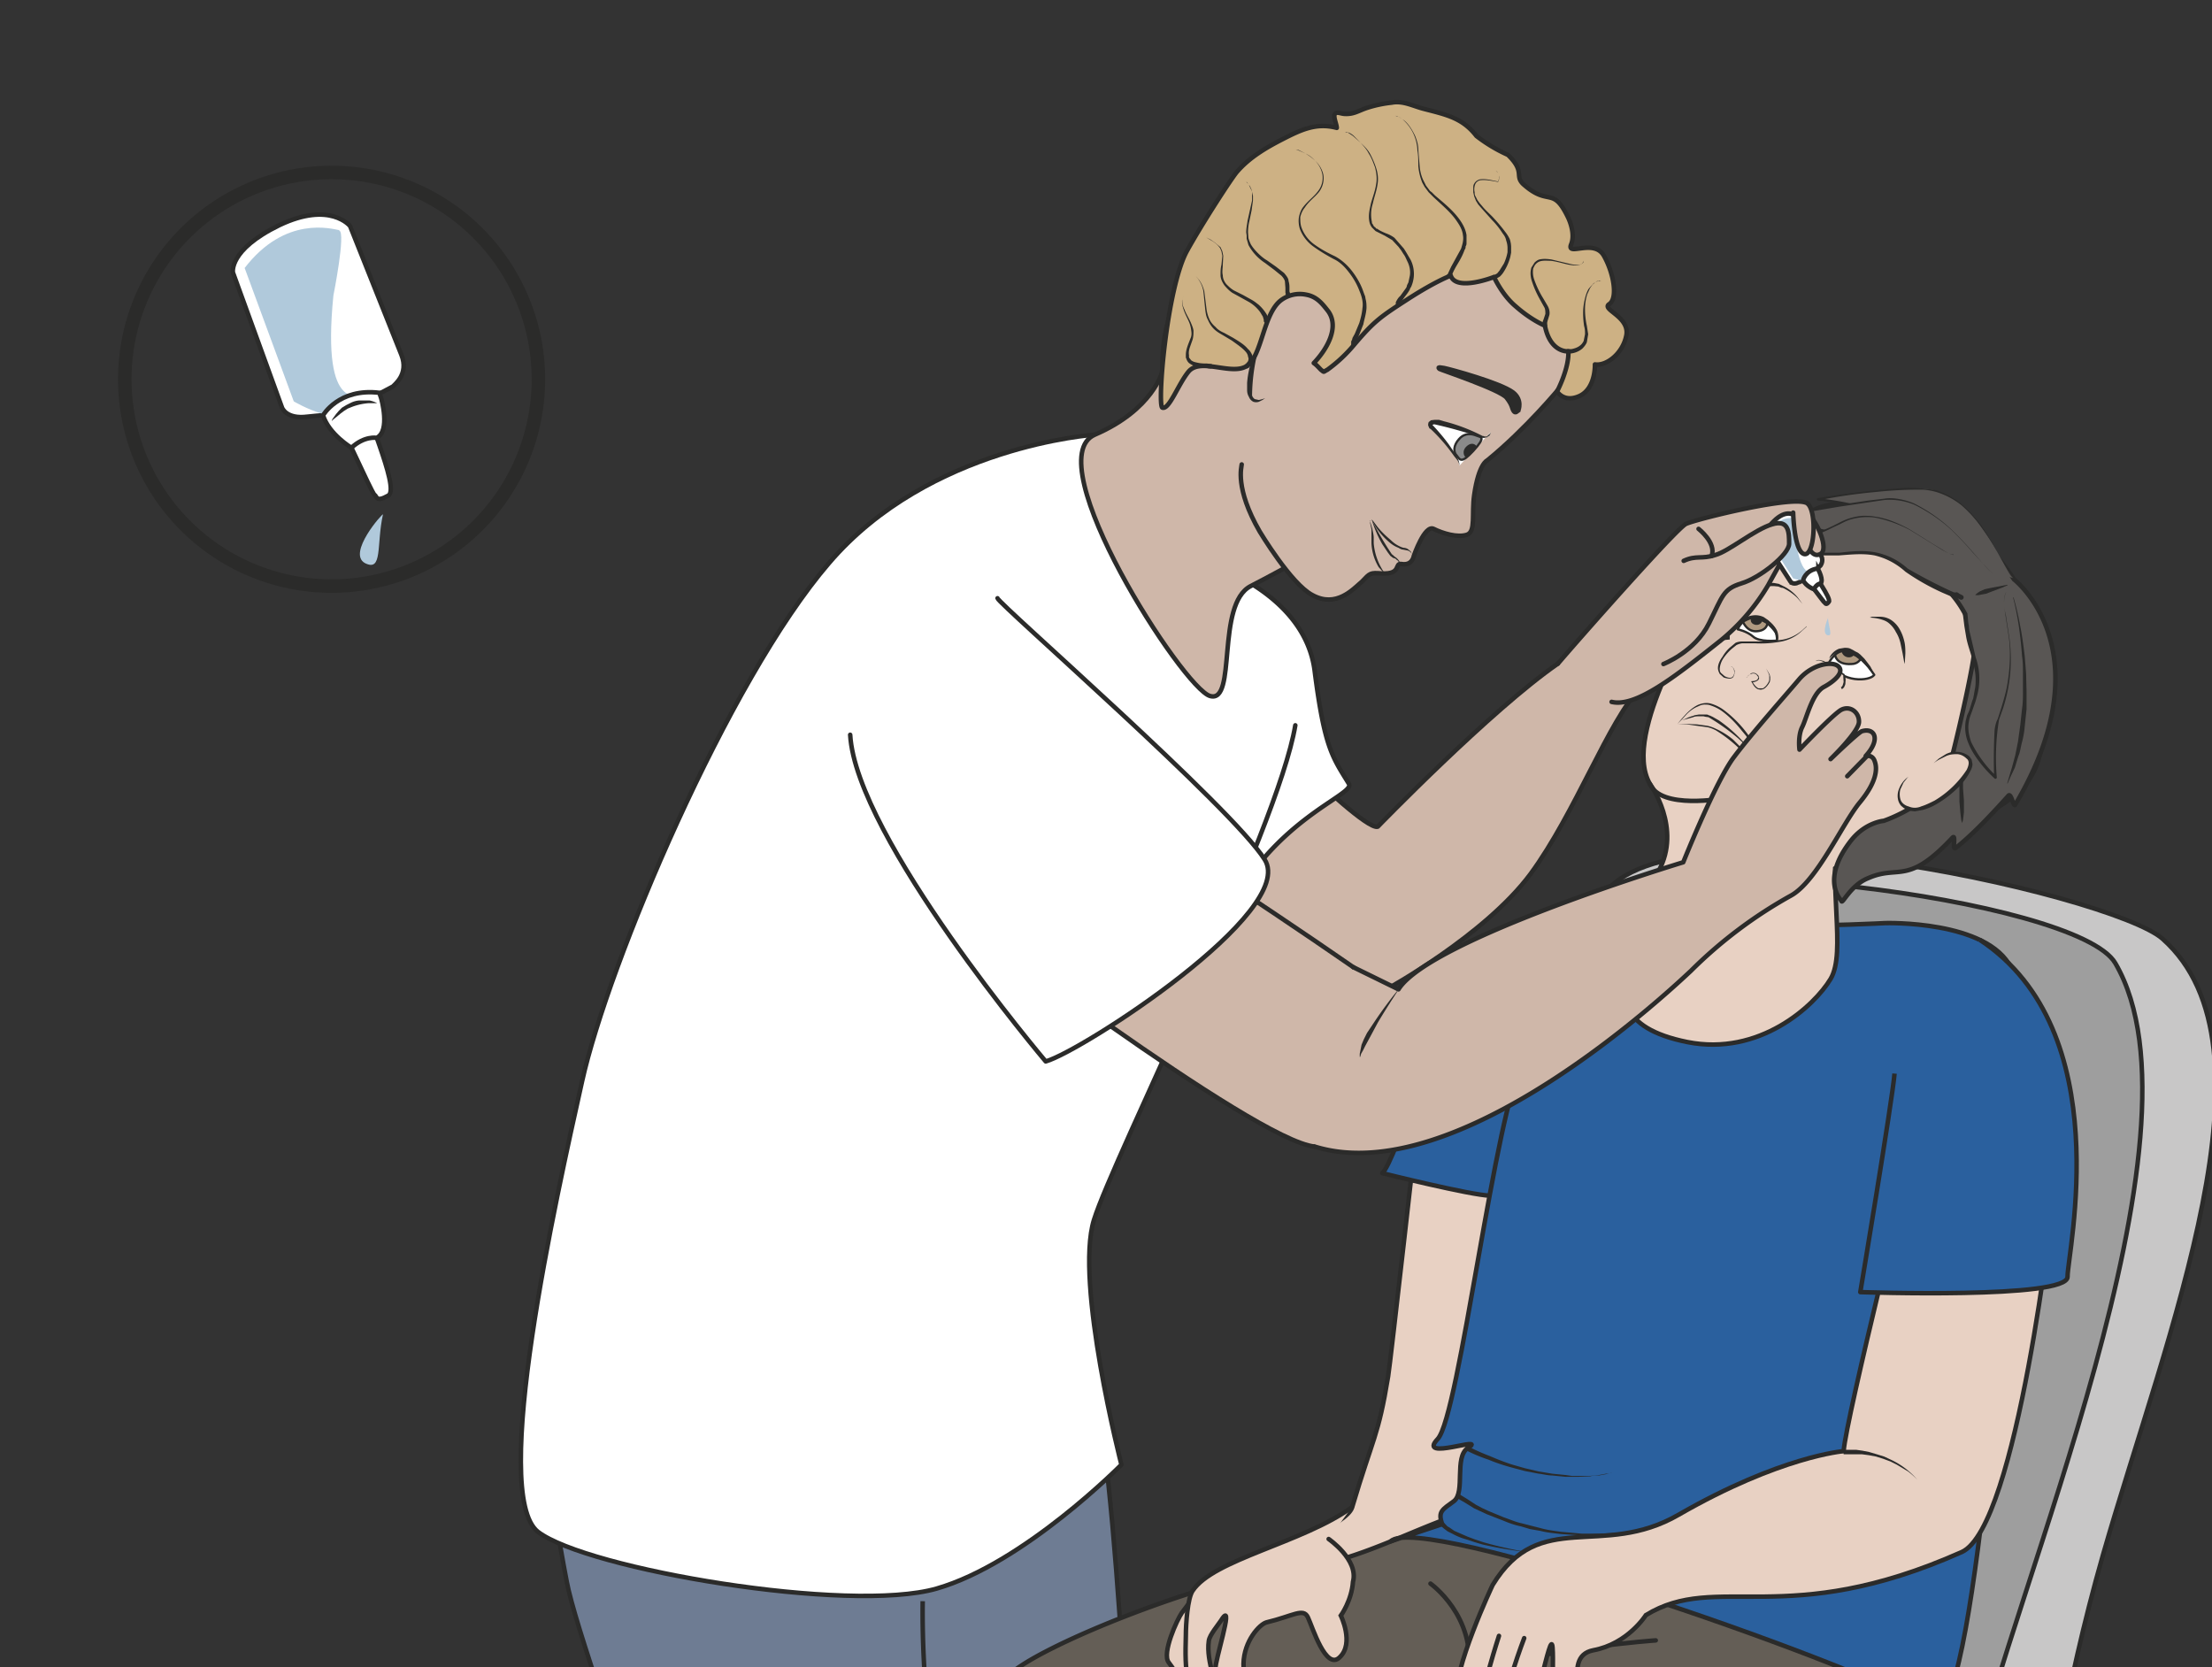<svg xmlns="http://www.w3.org/2000/svg" viewBox="0 0 613.7 462.6"><rect x="0" y="0" width="613.7" height="462.6" fill="#333333" stroke="none"/><defs><clipPath id="a"><path d="M0 370h491V0H0v370z"/></clipPath><clipPath id="b"><path d="M0 370h491V0H0v370z"/></clipPath><clipPath id="c"><path d="M0 370h491V0H0v370z"/></clipPath><clipPath id="d"><path d="M0 370h491V0H0v370z"/></clipPath><clipPath id="e"><path d="M0 370h491V0H0v370z"/></clipPath></defs><g clip-path="url(#a)" transform="matrix(1.25 0 0 -1.25 0 462.6)"><path stroke-linejoin="round" d="M345.8 222.8c-14.9-10.3-40-36.2-40-36.2-2.1-.7-13.9 10.6-13.9 10.6-11-9.9-22-36.2-22-36.2s27.6-17.3 38-10.4c0 0 21.7 11.9 31.8 25.5 10 13.6 17.4 34.2 24.4 41.3" stroke="#2b2b2a" stroke-linecap="round" stroke-miterlimit="10" fill="#cfb7a9"/><path d="M119.5 61s2.6-23 6.3-42c3.6-19 43-120.8 44.6-141.4 1.6-20.6 8.4-65 8.4-65s61.2-5.3 73.8 5.3c12.7 10.5 2.8 118.6.2 133.9C250.2-33 248.2 56 239.8 74c-8.5 18-120.3-13-120.3-13" fill="#6e7c93"/><path stroke-linejoin="round" d="M119.5 61s2.6-23 6.3-42c3.6-19 43-120.8 44.6-141.4 1.6-20.6 8.4-65 8.4-65s61.2-5.3 73.8 5.3c12.7 10.5 2.8 118.6.2 133.9C250.2-33 248.2 56 239.8 74c-8.5 18-120.3-13-120.3-13z" stroke="#2b2b2a" stroke-miterlimit="10" fill="none"/><path stroke-linejoin="round" d="M268.7 244.8s21-6.5 23.1-23.7c2.2-17.2 4-19.1 7.6-25 1.5-2.5-17.6-8-27.6-30.2-4.5-10-9.6-27.1-9.6-27.1s2.2 10.7 0 21a709.5 709.5 0 00-4.6 50.6" stroke="#2b2b2a" stroke-linecap="round" stroke-miterlimit="10" fill="#fff"/><path stroke-linejoin="round" d="M243 273.6s-36.7-2.4-59-28.5c-22.4-26-49-88.8-54.8-115-5.8-26-20.5-91.6-9.8-100 10.8-8.3 69-18.2 88.5-12.6 19.4 5.6 41 27.5 41 27.5s-10.4 40.4-6.1 54.3 40.8 86.4 44.7 109.8" stroke="#2b2b2a" stroke-linecap="round" stroke-miterlimit="10" fill="#fff"/><path d="M258 287.7s-2-8.5-15-14.1c-13-5.7 19.7-56.5 25.6-58 6-1.7 1.2 20.4 9 24.4 7.6 3.9 17.6 9.6 17.6 9.6s-9 67.4-23.8 63c-14.7-4.4-13.4-24.9-13.4-24.9" fill="#cfb7a9"/><path stroke-linejoin="round" d="M258 287.7s-2-8.5-15-14.1c-13-5.7 19.7-56.5 25.6-58 6-1.7 1.2 20.4 9 24.4 7.6 3.9 17.6 9.6 17.6 9.6s-9 67.4-23.8 63c-14.7-4.4-13.4-24.9-13.4-24.9z" stroke="#2b2b2a" stroke-linecap="round" stroke-miterlimit="10" fill="none"/><path stroke-linejoin="round" d="M275.6 267c0-.5-1.6-5.2 4-14.9 0 0 7-11.7 11.7-14.1 5.3-2.9 9 1.3 11 3 1.8 1.9 1.8 2 4.4 1.8 4.5-.2 2.7 2.4 4.4 2.1 2.4-.4 2.7 1.8 2.7 1.8s2.4 7 4.4 6c2-1 5.3-2 7.4-1.3 2 .7 1 4.6 1.6 8.8 1 7 2.9 7.7 2.9 7.7 8.6 7 16 16 16 16s21.5 16.3-17.5 40.6c-23 14.4-46.6-3.7-55-15-5.1-7-5.7-15.2-9.4-21" stroke="#2b2b2a" stroke-linecap="round" stroke-miterlimit="10" fill="#cfb7a9"/><path d="M322 308.9s-3.1-1.1-9.2-5c-6.5-4.2-7.7-5-12.3-10.4a32 32 0 00-5.9-5.5c-1-.5-.6-.6-1.4 0-.5.5-1 1.1-1.6 1.5 2.8 2.9 5.8 7.9 3.2 11.5-1.4 1.8-2.6 3.3-5 3.7a7 7 0 01-5.4-1.2c-4-2.9-4.3-12.4-7.6-14.6-3.3-2.3-10.3 1.9-13-1.3-2.3-2.8-4.3-8.5-5.8-8-1.2.3.9 26.3 5.4 34.7 3.3 6 10.1 16.5 11.2 17.7 2.8 3.2 6.4 5.3 10.1 7.2 4.1 2.1 7.5 3.7 12 2.5 0 .7-.7 2.2-.5 2.9.3.9 1.4.2 2.3.2 2-.1 3 .7 4.8 1.3 1.8.6 3.7 1 5.6 1.2 2.5.5 4.8-.8 7.2-1.4 5-1.3 8.5-2 11.6-6a34 34 0 017-4.2c3.9-3.8 1.4-4.6 3.4-6.5 5.7-5.1 6.5-.3 9.9-7.3 0 0 1.8-3.5.7-6.1-1-2.7 5.1 1.4 7.3-2.5s3.1-9.4 1.2-10.7c-1.9-1.2 4.4-2.7 3.8-6.8-.7-4.1-4.4-7-7-6.6 0 0 .2-5.3-3.4-7-3.5-1.6-5 1-5 1s2.7 5.1 2.5 8.9c0 0-4-.4-5.2 5.7 0 0-3 1.2-6.5 4.3-3 2.5-4.8 6.5-4.8 6.5s-8.4-3.3-9.6.3" fill="#cdb184"/><path stroke-linejoin="round" d="M322 308.9s-3.1-1.1-9.2-5c-6.5-4.2-7.7-5-12.3-10.4a32 32 0 00-5.9-5.5c-1-.5-.6-.6-1.4 0-.5.5-1 1.1-1.6 1.5 2.8 2.9 5.8 7.9 3.2 11.5-1.4 1.8-2.6 3.3-5 3.7a7 7 0 01-5.4-1.2c-4-2.9-4.3-12.4-7.6-14.6-3.3-2.3-10.3 1.9-13-1.3-2.3-2.8-4.3-8.5-5.8-8-1.2.3.9 26.3 5.4 34.7 3.3 6 10.1 16.5 11.2 17.7 2.8 3.2 6.4 5.3 10.1 7.2 4.1 2.1 7.5 3.7 12 2.5 0 .7-.7 2.2-.5 2.9.3.9 1.4.2 2.3.2 2-.1 3 .7 4.8 1.3 1.8.6 3.7 1 5.6 1.2 2.5.5 4.8-.8 7.2-1.4 5-1.3 8.5-2 11.6-6a34 34 0 017-4.2c3.9-3.8 1.4-4.6 3.4-6.5 5.7-5.1 6.5-.3 9.9-7.3 0 0 1.8-3.5.7-6.1-1-2.7 5.1 1.4 7.3-2.5s3.1-9.4 1.2-10.7c-1.9-1.2 4.4-2.7 3.8-6.8-.7-4.1-4.4-7-7-6.6 0 0 .2-5.3-3.4-7-3.5-1.6-5 1-5 1s2.7 5.1 2.5 8.9c0 0-4-.4-5.2 5.7 0 0-3 1.2-6.5 4.3-3 2.5-4.8 6.5-4.8 6.5s-8.4-3.3-9.6.3z" stroke="#2b2b2a" stroke-linecap="round" stroke-miterlimit="10" fill="none"/><path d="M348 292.6h.8c.5.1 1.3.3 1.9.8.3.2.6.6.8 1l.3 1.5c0 .6 0 1.1-.2 1.8a18.3 18.3 0 00-.2 3.7 14.4 14.4 0 00.7 3.5c.2.5.4 1 .7 1.3l.9 1 .8.5h.4a23.2 23.2 0 00.5.1h-.3-.2l-.4-.2c-.2 0-.5-.2-.8-.5-.3-.2-.5-.6-.8-1l-.6-1.3a10.8 10.8 0 01-.5-3.4 16.8 16.8 0 01.4-3.6l.3-1.9-.3-1.8c-.2-.5-.6-1-1-1.4a4.8 4.8 0 00-2.9-1.1h-.2c-.3 0-.5.2-.6.5s.2.5.5.5zM342.4 297.8V298.7l.2.5.4 1.2c0 .4 0 1-.2 1.4l-1 1.8a22 22 0 00-1.9 4.4c-.2.8-.3 1.7 0 2.7l.7 1.1c.3.3.7.6 1.1.7 1 .2 1.8.1 2.6 0l4.2-1a7 7 0 011.7-.2c.5 0 1 .2 1.1.5l.2.4V312.2l-.1-.4c-.2-.3-.7-.5-1.2-.6a7 7 0 00-1.8.1c-1.2.2-2.6.7-4.2.9-.8 0-1.6.1-2.3-.1-.4-.1-.7-.3-1-.6-.3-.3-.4-.6-.6-1a5 5 0 01.2-2.4 21.2 21.2 0 012-4.2l1-1.7c.4-.7.5-1.4.4-2l-.4-1.3-.1-.4v-.2-.3a.5.5 0 00-1-.2M299.9 293.6v.7l.2.4.1.4.5.9 1 2.4c.3 1 .6 2.1.7 3.3.2 1.2-.1 2.5-.7 3.9-.5 1.3-1.2 2.6-2.2 3.9-.9 1.2-2 2.4-3.5 3.1-1.5.8-3 1.7-4.4 2.7a8.5 8.5 0 00-3.1 4 6 6 0 00-.2 2.6c.2.9.5 1.7 1 2.3 1 1.3 2.3 2.2 3.2 3.4a4.8 4.8 0 011 3.8 6 6 0 01-1.6 3c-.7.7-1.5 1.2-2.1 1.6l-1.6.7-.6.2.6-.1 1.6-.8c.6-.3 1.4-.8 2.1-1.6a6 6 0 001.8-3 5 5 0 00-1-4c-1-1.2-2.2-2-3.1-3.4-.5-.6-.8-1.3-1-2.1 0-.8 0-1.6.3-2.4a8 8 0 013-3.8c1.4-1 2.9-1.8 4.4-2.5 1.5-.8 2.8-2 3.8-3.3 1-1.3 1.8-2.7 2.3-4l.4-1.1.2-.5.1-.6c.2-.7.2-1.4.2-2-.1-1.4-.5-2.5-.7-3.6l-1-2.5-.5-1-.1-.3v-.2l-.1-.4v-.1a.5.5 0 10-1 0M309.8 302.5v.5c.2.4.5 1 1 1.4l1.3 1.8.1.2.1.4.3.6.3 1.4c.2 1 0 2.2-.5 3.2-.3.6-.5 1.2-.9 1.7l-.5.8-.6.8-1.4 1.5-1.7 1-2 1-.4.4-.2.2-.2.2a3 3 0 00-.5 1c-.4 1.6 0 3 .3 4.4.4 1.4.9 2.7 1.1 4 .3 1.4.1 2.7-.2 3.9-.4 1.1-.8 2.2-1.4 3.1-.5 1-1.2 1.7-1.8 2.4l-1.7 1.5-1.2.8h-.5s.2.2.5 0c.3 0 .8-.3 1.3-.7l1.6-1.6c.6-.6 1.4-1.3 2-2.3.5-.9 1-2 1.4-3.2.4-1.2.6-2.5.3-4-.2-1.3-.7-2.6-1-4a8 8 0 01-.2-4.1c0-.2 0-.3.2-.5l.2-.4.2-.2.2-.1c0-.2.2-.3.4-.3.5-.4 1.2-.7 1.9-1a7 7 0 001.9-1l1.4-1.6.7-.8.5-.8 1-1.7c.6-1.2.8-2.5.7-3.7a7.3 7.3 0 00-.6-2.3l-.2-.3-.1-.3c-.5-.9-1-1.4-1.4-2l-.7-1v-.5a.5.5 0 10-1 .2M321.3 309.2a6545 6545 0 00.8 1.7 2502.7 2502.7 0 002.2 4c.3 1 .6 1.9.4 3-.1 1-.6 2-1.3 3-1.3 2-3.4 3.7-5.3 5.5l-.7.7-.3.3-.3.4-.6.8-.5.9c-.5 1.2-.8 2.5-.9 3.7 0 1.2 0 2.4-.2 3.5a9.6 9.6 0 01-3.3 6.9 4.7 4.7 0 01-1.6.8l.4-.2c.3 0 .7-.2 1.2-.6 1-.6 2-2 2.8-3.7.4-1 .7-2 .7-3.1l.3-3.6c.1-1.2.4-2.4 1-3.5l.4-.8.6-.8.3-.4.4-.3.7-.7c2-1.7 4-3.3 5.5-5.4.7-1 1.3-2.1 1.5-3.4v-.8-.9c0-.3 0-.5-.2-.8 0-.2 0-.5-.2-.7-.7-2-1.7-3.3-2.2-4.3a8.3 8.3 0 01-.7-1.6.5.5 0 10-1 .4M331.6 309l.7.4.5.6 1 1.6a10.7 10.7 0 01.8 2.5v1a5 5 0 01-.3 1.6c-.1.6-.4 1.1-.8 1.6a17.1 17.1 0 01-2.3 2.9l-2.5 2.8-.6.7-.5.8-.4 1-.2.9v1c0 .3 0 .6.2.9.3.6 1 1 1.6 1 1.3.1 2.5-.3 3.7-.5l.2.6v1l-.2.3a2 2 0 01-.5.5l.5-.5.2-.3v-.3a2 2 0 00-.2-1.4c-1.2.2-2.5.5-3.7.4-.6 0-1.2-.4-1.4-1a3 3 0 01-.1-1.7c0-.3 0-.6.2-.9l.4-.8.5-.7.6-.7c.8-1 1.8-1.8 2.6-2.7a37.3 37.3 0 002.5-3 8 8 0 001-1.6 6 6 0 00.3-2v-1l-.2-1a11.6 11.6 0 00-1.6-3.5 5 5 0 00-.7-.8l-1-.6a.5.5 0 00-.3 1M285.4 304.8l-.1.3v1.1l-.1 1.3c0 .4-.4 1-.8 1.4l-1.6 1.3-2 1.5a11 11 0 00-3.7 4l-.2.7-.2.7v.7l-.1.7c0 .9.2 1.8.3 2.6a3562.3 3562.3 0 011 4.5v1.9l-.3.7-.3.6c-.1.4-.4.6-.5.7l-.2.3.2-.2.6-.8.3-.6.2-.7.2-.9v-1l-.3-2.2-.5-2.4c-.2-.8-.3-1.7-.3-2.5l.1-1.3.2-.6.3-.7c.4-.7 1-1.4 1.6-2 .6-.6 1.3-1.2 2-1.6l2-1.4 1.8-1.4c.5-.6 1-1.2 1-1.8.2-.6.2-1.2.2-1.5v-.5-.3l.1-.3a.5.5 0 10-1-.3M280.5 298.9v.2l-.2.7-.6 1a8.3 8.3 0 01-2.4 2.2l-1.8 1-2 1.1c-.6.4-1.2 1-1.7 1.6-.5.7-.9 1.5-.9 2.3 0 .8 0 1.5.2 2.3l.2 2-.2 1-.3.7c-.7 1-1.6 1.5-2.1 1.8l-1 .6 1-.5 1-.7 1.2-1 .4-.9.2-1-.1-2c0-.8-.2-1.5 0-2.3 0-.7.3-1.4.8-2 .5-.5 1-1 1.7-1.4l2-1 1.8-1a7.6 7.6 0 001.2-.8l.4-.3a9.2 9.2 0 001.9-2.3 3.7 3.7 0 00.3-1.2.5.5 0 10-1-.2M276.4 289.2l.2.2.4.5c.1.3.2.6 0 1 0 .3-.2.8-.6 1.2-.7.8-1.9 1.6-3 2.4l-2 1.2c-.7.4-1.4.8-2 1.4-.6.6-1 1.3-1.3 2-.4.7-.5 1.5-.6 2.3l-.4 4a6.6 6.6 0 01-1.7 3.4l.2-.2.5-.6c.4-.5.9-1.4 1.2-2.6l.5-4a8 8 0 01.6-2.1c.3-.7.8-1.3 1.4-1.8.5-.6 1.2-1 1.9-1.3l2-1.1c1.3-.8 2.5-1.5 3.3-2.5.5-.4.8-1 1-1.5.1-.6 0-1.1-.1-1.5l-.5-.8-.2-.3a.5.5 0 10-.8.7M268.6 288.3h-.2l-.6.1c-.5.1-1.3.1-2.3.4-.5 0-1 .3-1.6.7a2.2 2.2 0 00-.6 1l-.1.2v.6c0 1.3.6 2.5 1 3.6.3.6.3 1.2.2 1.8a7 7 0 01-.4 1.7c-.4 1-1 2-1.3 3-.3.8-.4 1.7-.3 2.2a3.1 3.1 0 00.3.8l-.1-.2a3 3 0 01-.2-.6c0-.5 0-1.3.5-2.2.3-.9.9-1.8 1.4-2.9.2-.5.5-1.1.6-1.8 0-.6 0-1.3-.2-2l-.6-1.7c-.2-.6-.3-1.2-.2-1.7v-.4-.1l.1-.2.4-.5c.4-.3.8-.4 1.3-.5.8-.2 1.6-.2 2.2-.2l.7-.1h.2a.5.5 0 00-.2-1z" fill="#2b2b2a"/><path d="M280.8 281.7l-.6-.4-.8-.4a2 2 0 00-1.2 0 2 2 0 00-1 1.1c-.3.5-.4 1-.4 1.5v1.6a20.6 20.6 0 001.9 7.2l.8 1.8.4.6-.2-.7a42.3 42.3 0 01-1.8-11.7c.1-.3.3-.6.6-.8l.9-.2.8.2.6.2" fill="#2b2b2a"/><path d="M337 279s1 2.3-1.2 4c-2.8 2.1-13.8 5.1-15.3 5.4-1.6.3-1.2 0-1-.2 0-.1 13.5-4.6 14.9-6.4 1.4-1.8 1.1-2.3 1.6-3 .4-.5.7 0 1 .2" fill-rule="evenodd" fill="#2b2b2a"/><path d="M337 279s1 2.3-1.2 4c-2.8 2.1-13.8 5.1-15.3 5.4-1.6.3-1.2 0-1-.2 0-.1 13.5-4.6 14.9-6.4 1.4-1.8 1.1-2.3 1.6-3 .4-.5.7 0 1 .2z" stroke="#2b2b2a" stroke-miterlimit="10" fill="none"/><path d="M330.9 274.2s-.5-1.8-2.2-1c-1.8.8-9.8 3.7-10.8 3.2-1-.6 0-1.2 0-1.2s6.1-6.4 6-8.5" fill="#fff"/><path d="M330.9 274.2a2 2 0 00-.4-.9c-.2 0-.3-.2-.5-.3h-.2l-.3-.1h-.5l-.5.2-1 .3a98 98 0 01-9.1 2.5h-.2l-.2-.1v-.2h.1c1.3-1.4 2.4-2.7 3.5-4.2l1.5-2.2.6-1.2.2-.7v-.6l-.1.6-.3.6-.8 1a38.7 38.7 0 01-5.2 6c-.2 0-.3.2-.4.5-.2.3-.1.7 0 1l.5.4.8.1h1l1-.3a39.7 39.7 0 008.3-3.1l.4-.2h.2l.2-.1h.5l.3.3c.3.2.5.4.6.7M313.4 246.6v.5c-.2.3-.5.7-1 .8l-1 .2c-.3 0-.7.2-1 .4-.8.3-1.4.7-2 1.2a15.7 15.7 0 00-4 5.1l.4-.4.9-1.2c.7-.9 1.8-2 3-3 .6-.6 1.2-1 1.8-1.3a5 5 0 011-.4c.3 0 .7-.1 1-.3l.6-.5.3-.6v-.5M304 254.6l.1-.2.1-.4.4-1.3c.1-.6.3-1.3.3-2v-1.2a13.5 13.5 0 012.2-6.3l.4-.3-.5.2-1 1.1a11.3 11.3 0 00-1.6 5.3v3.1l-.3 1.4v.6" fill="#2b2b2a"/><path d="M310.7 245l-.3.4c0 .2-.2.3-.4.4-.1.2-.3.3-.6.4-.2 0-.5.3-.8.5l-.6.8-1.2 1.8a25.4 25.4 0 00-2.2 5l-.1.5s.2-.7.8-1.7a68.5 68.5 0 013.6-6l.7-.6c.5-.3.8-.7 1-1v-.5" fill="#2b2b2a"/><path d="M323.9 272.7c-1.4-1.5-1.3-3-.6-3.7.8-1 1-1.9 3.7 1 3 3.3 1.6 3 .7 3.4-1 .4-2.5.7-3.8-.7" fill-rule="evenodd" fill="#8a8a8a"/><path d="M323.9 272.7c-1.4-1.5-1.3-3-.6-3.7.8-1 1-1.9 3.7 1 3 3.3 1.6 3 .7 3.4-1 .4-2.5.7-3.8-.7z" stroke="#2b2b2a" stroke-miterlimit="10" stroke-width=".5" fill="none"/><path d="M327.7 271.1s-.8 1.1-2.1 0c-1.4-1.2-.5-2.7 0-2.6 0 0 2.3 2.5 2.1 2.7" fill-rule="evenodd" fill="#2b2b2a"/><path stroke-linejoin="round" d="M204.8 14.7s-.5-20.2 3.2-38.1a1730 1730 0 0019.4-127" stroke="#2b2b2a" stroke-miterlimit="10" fill="none"/><path stroke-linejoin="round" d="M307 150.8s-46.7 32.8-56.2 36c-9.5 3-39.4-18.8-39.4-18.8s67-51.1 80.4-52.4" stroke="#2b2b2a" stroke-linecap="round" stroke-miterlimit="10" fill="#cfb7a9"/><path stroke-linejoin="round" d="M221.4 237.3c.3-1.3 52.1-46.5 59.3-58 7.3-11.5-40.5-42.5-48.6-44.8 0 0-42.1 49.7-43.4 72.5" stroke="#2b2b2a" stroke-linecap="round" stroke-miterlimit="10" fill="#fff"/><path stroke-linejoin="round" d="M119.5 285.9a45.9 45.9 0 10-91.8 0 45.9 45.9 0 0091.8 0z" stroke="#2b2b2a" stroke-linecap="round" stroke-miterlimit="10" stroke-width="3" fill="none"/></g><g clip-path="url(#b)" transform="matrix(1.25 0 0 -1.25 0 462.6)"><path d="M352.2-5.3L295-15.6l-25.6-13.7c-5.4-15.7 9.4-50.3 98.4-50.4 101.6-.1 86.8 47.7 86.8 47.7s3.2 25.7 12.2 57.1C481 74.4 507 137.7 480 161.7c-11 9.9-115.8 33.8-125.6 7-11.4-31-2.2-174-2.2-174" fill="#c8c7c7"/><path d="M352.2-5.3L295-15.6l-25.6-13.7c-5.4-15.7 9.4-50.3 98.4-50.4 101.6-.1 86.8 47.7 86.8 47.7s3.2 25.7 12.2 57.1C481 74.4 507 137.7 480 161.7c-11 9.9-115.8 33.8-125.6 7-11.4-31-2.2-174-2.2-174z" stroke="#2b2b2a" stroke-miterlimit="10" fill="none"/><path d="M354.4 168.8c8.7 13.9 106.7 2 115.1-12.5 22.2-38-23.8-141.5-31.4-178.9 0 0 7.8-15.5-2.6-23.6C426.7-53 409-59.4 373-61c-33.5-1.5-117.8 16-101.6 34.9C287.8-7.3 335-.1 335-.1s5.7 146.9 19.5 168.9" fill="#9e9e9e"/><path d="M354.4 168.8c8.7 13.9 106.7 2 115.1-12.5 22.2-38-23.8-141.5-31.4-178.9 0 0 7.8-15.5-2.6-23.6C426.7-53 409-59.4 373-61c-33.5-1.5-117.8 16-101.6 34.9C287.8-7.3 335-.1 335-.1s5.7 146.9 19.5 168.9z" stroke="#2b2b2a" stroke-miterlimit="10" fill="none"/></g><g clip-path="url(#c)" transform="matrix(1.25 0 0 -1.25 0 462.6)"><path d="M315 124.4s-6.5-57.7-6.9-59.8c-2.2-13.4-3.3-13.3-8-29.1-1.3-4-16.7-8.9-14.8-11.7 1.3-2 19.5-2.2 21.7-3.4 5.8-3.1 13.4-3.5 17.8.1 8.5 7 23.5 104.6 23.5 104.6l-33.3-.7z" fill="#e8d1c3"/><path stroke-linejoin="round" d="M315 124.4s-6.5-57.7-6.9-59.8c-2.2-13.4-3.3-13.3-8-29.1-1.3-4-16.7-8.9-14.8-11.7 1.3-2 19.5-2.2 21.7-3.4 5.8-3.1 13.4-3.5 17.8.1 8.5 7 23.5 104.6 23.5 104.6l-33.3-.7z" stroke="#2b2b2a" stroke-miterlimit="10" fill="none"/><path d="M306.8 109.7s19.6-4.9 24-5c4.6-.1 34 64 34 64s-33.6-6.5-39.4-15c-5.8-8.5-15.6-41.4-18.6-44" fill="#2a609e"/><path stroke-linejoin="round" d="M306.8 109.7s19.6-4.9 24-5c4.6-.1 34 64 34 64s-33.6-6.5-39.4-15c-5.8-8.5-15.6-41.4-18.6-44z" stroke="#2b2b2a" stroke-miterlimit="10" fill="none"/><path d="M317.6-30.4s-3.3-13.5-.3-29.2c3.9-20.2 9.5-78.3 5.8-94-3.8-15.7-4.1-45.9-4.1-45.9s-11-2.7-14.1-3.1c-11-1.4-30.3 4.2-30.3 4.2s.4 5 1 7.6c.5 2.5 1.3 28.6.8 48a764 764 0 01-13.6 84.5c1-8.5.9-13.5.7-29.3-.2-15.8-18-66.2-22.2-78.9-4.2-12.7 3.6-21.4-2.8-26.6-6.4-5.3-35.9-7.3-39.3-3.4-3.5 3.9 4 31.4 5.6 44.2 1.5 13.8 9.3 129 17.1 147l1.4 3c6.2 7 47.2 23 65.4 24.5C307 23.8 328.8 41 338.5 34c9.6-6.9 42.2-18 42.2-18 9-1.9 36 3 36 3S431 .3 428.2-16.6c-2.9-17-62.5-28-74-31.7-21.8-7-37.5-7-37.5-7" stroke="#2b2b2a" stroke-miterlimit="10" fill="#645e56"/><path d="M326-1.3C343 4.3 367.5 6 367.5 6M317.5 18.6s10.2-7.2 8.4-20" stroke="#2b2b2a" stroke-linecap="round" stroke-miterlimit="10" fill="none"/><path stroke-linejoin="round" d="M356.1 172.7s16.1-.5 14.8-3.3c-3.2-7 47.5-4.2 47.5-4.2s22.8.7 28-10c2.6-5.2.5-53.1 0-55.3-1.2-5.6-8-114.3-17.3-109.2C408.5 2.3 315 34.4 308.7 28l11.4 3.8c-1 2.8 0 3.2 2.6 5.1 2.6 2 0 9.8 3.1 11.8 4.6 3-11.5-3.1-6.7 2s12.9 74 19 83.7" stroke="#2b2b2a" stroke-miterlimit="10" fill="#2a609e"/><path d="M326 49s1.8-1 4.7-2.1c1.4-.6 3.1-1.3 5-1.9l2.8-.8 3-.7 3-.5 3-.3 1.4-.2h3.9l2.1.2 1.6.3 1.4.2s-.5 0-1.4-.3l-1.6-.3c-.6 0-1.3 0-2-.2l-2.6-.1h-2.8l-3 .3c-1 0-2 .3-3 .4l-3.1.6-3 .8c-1.8.5-3.6 1.1-5 1.7-3 1-4.8 2-4.8 2l.5 1zM323.9 38.5l.4-.3 1.3-.8 2-1.3 1.3-.7 1.5-.7 3.4-1.4c1.2-.4 2.5-1 3.9-1.3a924.5 924.5 0 014.3-1.1c1.4-.4 3-.6 4.5-.8l4.5-.4h4.4l4.2.2h1l.9.2 1.8.3 3 .5 2.4.6 2 .5-2-.6-2.3-.6-3.1-.6-1.8-.3-1-.1-.9-.1-4.1-.4H351l-4.6.3c-1.5.2-3 .3-4.5.7l-2.3.4-2 .6c-1.5.3-2.8.8-4 1.3L330 34l-1.5.7-1.3.6-2.1 1.3-1.4.8-.4.3.6.8zM339 25.6s-5 .5-10 1.7l-1.7.5-1.8.6c-1.1.3-2.1.7-3 1.2l-1.2.6-.8.6-.7.6.7.7.6-.6c.1-.2.4-.3.7-.5l1-.7 3-1.3 1.6-.6 1.8-.6c4.8-1.4 9.7-2.2 9.7-2.2" fill="#2b2b2a"/><path d="M424.9 116S409.7 55.2 409.2 48c0 0-14-1.1-36.6-14.1-17.1-9.9-30.8 1.6-41.3-15.6 0 0-9-19-8.1-25.8.5-3.8 4-2.8 5.7-1l.4-3.2s2.5-2.3 4.8 2c0 0-1-6 3.5-4.4 3 1.1 6.6 23.6 7 18.5.4-5.6-1.2-16.4 4-15.5 5.2.9-2.6 13.4 5 14.9 7.7 1.4 11.7 7.8 11.7 7.8 15.8 9.7 31-3.4 70.1 14 12.4 5.5 20.3 78 20.3 78" stroke="#2b2b2a" stroke-miterlimit="10" fill="#e8d1c3"/><path stroke-linejoin="round" d="M332.7 7s-4.1-12.6-3.8-15.7M338.3 6.5S333.5-6 334-9.8" stroke="#2b2b2a" stroke-linecap="round" stroke-miterlimit="10" fill="none"/><path d="M425.6 41.6s-.8.9-2.1 1.9L421 45l-1.4.7-1.6.6-1.6.5-1.6.3-1.5.2h-4.1v1h2.8l1.4-.2 1.5-.3 1.7-.5 1.6-.5 1.5-.7a17.4 17.4 0 005.9-4.5" fill="#2b2b2a"/><path d="M266.3 17.4l-4-5.3c-1-1.4-4.5-9-2.9-11s4-6.9 6.6-6.5c2.5.4 3.4 5.1 1.7 7.2-1.8 2.1-3.5 5.7-1.4 8.5 2.2 2.8 2 8.2 0 7.1" fill="#e8d1c3"/><path d="M266.3 17.4l-4-5.3c-1-1.4-4.5-9-2.9-11s4-6.9 6.6-6.5c2.5.4 3.4 5.1 1.7 7.2-1.8 2.1-3.5 5.7-1.4 8.5 2.2 2.8 2 8.2 0 7.1z" stroke="#2b2b2a" stroke-linecap="round" stroke-miterlimit="10" fill="none"/><path d="M294.9 28.5s6.7-4.6 5.4-9.5c-.3-4.2-2.7-7.5-2.7-7.5s3-6.1-.2-9.2c-3.1-3.2-6.1 6.7-7.1 8.8-1 2.2-3.3.3-9.2-1.1-1.5-.4-5-4.1-5.1-9.2 0-2.5.6-9.8-1-10.2-2.9-.8-4.5 1.4-5.2 9.2-.2 1.5 4 14.4 1.6 11.2-1-1.6-2.9-3.7-3.1-5.1-.7-4.8 2.4-10.4.9-11.1-6.3-2.8-6.2 5-6 12.2 0 2.7.4 8.4 1.5 10 4.6 7 24.3 10.6 35.3 18.5" stroke="#2b2b2a" stroke-linecap="round" stroke-miterlimit="10" fill="#e8d1c3"/><path stroke-linejoin="round" d="M439.4 161.5c30.9-20.3 19.4-69.8 19.5-74.8.1-5-46-3.4-46-3.4s7.1 42.5 7.6 48.5" stroke="#2b2b2a" stroke-miterlimit="10" fill="#2a609e"/><path stroke-linejoin="round" d="M373.4 185.3s.9 2.4 2.9-5.6c1.7-6.6-1.8-10-1.8-10s-30.9-24.7 0-30.9c16-3.2 28.2 8 31.8 14 3.6 6-.8 21.2 2 34 3 12.7 3.8 29 3.8 29" stroke="#2b2b2a" stroke-linecap="round" stroke-miterlimit="10" fill="#e8d1c3"/></g><g clip-path="url(#d)" transform="matrix(1.25 0 0 -1.25 0 462.6)"><path d="M414.4 181.3c2.8 1 31.2 4.7 37.3 18.1 6 13.5-3 48-22.6 52-19.6 4.2-25.4-1.3-25.4-1.3s-14-5.5-18-14c-2.4-5.2-2.3-7.5-2.3-7.5s-10.5-.8-14-9c-3.5-8.1-6.5-17.8-3.2-23.5 0 0 7.2-9.8 1.9-19.4-2.4-4.2-6.4-11.4-7.4-15.7-1-4.2 1.9 3 17.9 3.2" stroke="#2b2b2a" stroke-miterlimit="10" fill="#e8d1c3"/><path stroke-linejoin="round" d="M384.9 234c2 7 17 22.1 31.8 13.9 8-4.5 16.7-4.7 21.7-19.3.6-2-3.1-18.5-5.4-27.5-2.2-9-14.9-13.2-14.9-13.2s-4-.3-7.2-4.3c-7-8.9-2.2-13.4-2.2-13.4.1-1.2 1.9 3.4 6 5 6.9 3 8.6-1.8 18.7 9 .8.7-.2-3 .7-2.3 4.2 3.3 9 8.6 11.7 11.6.6.6 1.1-2.7 1.5-2 20.2 34.2-.3 50-.3 50a45 45 0 01-14.8 14.3c-1.7.9-11.5 3-12.3 3.4-.7.4-.3-4-.3-4-1.5 0-6.4 3.6-8 3.4-.8-.1 1 .3-4.3-.4-3.1-.4-5.2-.8-11-6.1 0 0-13-14.8-11.8-19" stroke="#2b2b2a" stroke-miterlimit="10" fill="#595654"/><path d="M446.9 237.5s.8-2.5 1.5-6.4c.4-2 .7-4.2 1-6.7l.3-3.8.1-4v-3.9l-.4-3.8c-.1-1.2-.3-2.4-.6-3.5s-.4-2.2-.8-3.1l-.8-2.6-.9-1.9-.7-1.6h-.1l.5 1.7.6 2 .7 2.6.6 3 .5 3.6.4 3.7c.2 1.3.2 2.6.2 3.9v3.9c0 1.3 0 2.6-.2 3.8a93 93 0 01-.7 6.6c-.6 4-1.3 6.5-1.3 6.5zM435.7 202.7v-2.4V195.1l.2-2.7V191v-1.2l-.2-1.7-.2-.7-.2.7-.2 1.7-.2 2.4v2.8c0 1 0 2 .2 2.8l.2 2.4.3 2.4z" fill="#2b2b2a"/><path d="M445.6 240.2s-6-1.5-7.2-2.2" fill="#595654"/><path d="M445.6 240.2l-1.1-.5-2.4-.9-1.3-.5-1.1-.2c-.7-.2-1.2-.1-1.2-.1h-.1s.3.4 1 .8l1.1.5 1.4.3 3.7.7v-.1z" fill="#2b2b2a"/><path d="M445.3 238.7c-2.3-4.2 4.5-11.5-2-28.9-.9-2.4-.4-12.3-.4-12.3s-8.5 7.4-5.9 13.8c4.4 10.5 0 12-.8 22.3" fill="#595654"/><path d="M445.3 238.7c-.4-.8-.5-1.7-.5-2.5 0-.9.2-1.8.4-2.6l.8-5.2a35.3 35.3 0 00-1.4-15.5l-.9-2.5a52 52 0 01-.5-12.9.3.3 0 00-.5-.2 26.7 26.7 0 00-3.3 3.6c-1 1.3-1.9 2.7-2.5 4.2a9 9 0 00-.6 5l.3 1.2.5 1.1.7 2.3c.2.3.2.7.3 1.1l.2 1.2c.2.8.2 1.6.2 2.3 0 1.6-.4 3.1-.8 4.7-.4 1.5-1 3-1.3 4.7l-.4 2.4-.3 2.4a.5.5 0 001 .2c.1-.9.1-1.7.3-2.5 0-.8.2-1.5.4-2.3l1.1-4.7a14.3 14.3 0 00.3-8.6l-.3-1.1-.8-2.3c-.3-.8-.6-1.5-.7-2.3-.3-1.5 0-3 .5-4.5a26.3 26.3 0 015.6-7.6l-.5-.3a127 127 0 00.1 10.5c.1.8.3 1.8.7 2.5l.8 2.5c.5 1.7 1 3.3 1.3 5 .6 3.5.8 7 .4 10.4l-.8 5.2c-.1.8-.3 1.7-.3 2.6 0 .8 0 1.7.5 2.5" fill="#2b2b2a"/><path d="M446.8 241.8c-2.8 2.8-8 19-19.6 19.8-8.5.5-23.8-2.3-23.8-2.3s11.7-1 16.5-4.6c4.8-3.6 11.3-1.2 13.2-9.6" fill="#595654"/><path d="M446.8 241.8c-.7.8-1.3 1.8-1.8 2.7l-1.6 2.9c-1.1 2-2.3 3.8-3.6 5.6a27.2 27.2 0 01-4.4 4.9 16.8 16.8 0 01-5.7 3c-1.1.3-2.2.5-3.3.5a87.3 87.3 0 01-9.9-.5c-4.4-.4-8.7-1-13-1.9l-.1.5a65.6 65.6 0 0012.8-2.6 20 20 0 003.9-2 10 10 0 011.8-1 17 17 0 012-.7c1.4-.4 2.8-.7 4.2-1.3a8 8 0 003.7-2.6 11 11 0 001.8-4.1.5.5 0 10-1-.3 10 10 0 01-1.6 3.8c-.8 1.1-1.9 2-3.2 2.5l-4 1.3c-.8.2-1.5.4-2.2.8l-1.9 1c-1.1 1-2.4 1.5-3.7 2-1.4.5-2.8 1-4.2 1.3a65 65 0 01-8.4 1.4.3.3 0 000 .5 177 177 0 0019.7 2.3 40.6 40.6 0 006.6-.5 17 17 0 005.8-3.2c1.7-1.5 3.2-3.2 4.5-5 1.2-1.8 2.4-3.7 3.4-5.7l1.6-2.9c.6-1 1-2 1.8-2.7" fill="#2b2b2a"/><path d="M442.6 242.5c-3.4 2.3-13.2 18.3-24.8 16.7-8.4-1-23.2-3.7-23.2-3.7s1.3.3 6.8-2.2 19-2.1 22.9-10c0 0 9-5.2 11-5.8" fill="#595654"/><path d="M442.6 242.5c-.9.7-1.7 1.6-2.4 2.4l-2.3 2.5a76 76 0 01-4.7 5 35 35 0 01-8.4 5.7 14.4 14.4 0 01-6.6 1l-3.4-.5-6.7-1-13.5-2.3c-.1 0-.3 0-.3.2 0 .1 0 .3.2.3l1.2-.1 1-.3a25 25 0 003.9-1.4l1.9-.8a33 33 0 013.9-1l4-.8a39 39 0 008-2.4c1.3-.6 2.5-1.3 3.6-2.2a10.6 10.6 0 002.7-3.3l-.2.2a291 291 0 0111-5.7.5.5 0 10-.4-1l-1.5.7a46.1 46.1 0 00-4.1 2.1 292.4 292.4 0 00-5.6 3.3 9.2 9.2 0 01-2.4 3c-1 1-2.2 1.6-3.4 2.2a38.3 38.3 0 01-7.8 2.4l-4 .8a34 34 0 00-4 1.1l-2 .8a32 32 0 01-5.7 1.9v.5L408 258l6.8 1 3.4.4c1.1.2 2.3.1 3.4-.1s2.2-.5 3.3-1a35.3 35.3 0 008.4-5.9 77 77 0 004.7-5l2.2-2.5c.8-.8 1.5-1.7 2.4-2.4" fill="#2b2b2a"/><path d="M433.6 247c-4 .8-15.2 12.5-25.3 7-7.3-4.1-16-5-16-5s6-1.6 12.2-2c6-.3 12 2.5 18.6-3.5 0 0 9.2-5.6 11.2-5.5" fill="#595654"/><path d="M433.6 247c-1 .1-1.7.6-2.5 1l-2.4 1.5-4.7 2.9a28.5 28.5 0 01-7.8 2.8 13.2 13.2 0 01-5.4-.4c-1-.3-1.7-.7-2.5-1.1l-1.3-.6-1.2-.6a44.7 44.7 0 00-13.4-3.8v.5a78 78 0 017.8-1.4l2-.3 2-.1h4c2.6.3 5.3.6 8 .1a15 15 0 007.2-3.6 115 115 0 019.6-5l.7-.3h.6a.5.5 0 100-1h-.9l-.8.3-1.4.6a51 51 0 00-8.3 4.7c-2 1.8-4.3 3-6.8 3.6-2.6.5-5.3.2-8 0h-4l-2 .2-2 .2-7.8 1.5a.3.3 0 000 .5 48.4 48.4 0 0113.3 3.6l1.3.6 1.2.6a13.2 13.2 0 005.3 1.6c1 0 2 0 2.8-.2 1-.1 1.9-.4 2.7-.6 1.8-.6 3.5-1.4 5.1-2.3l4.8-3 2.3-1.4c.8-.5 1.6-1 2.5-1.2" fill="#2b2b2a"/><path stroke-linejoin="round" d="M382.6 192.9s-14-2.6-16.4 3.2" stroke="#2b2b2a" stroke-linecap="round" stroke-miterlimit="10" fill="none"/><path d="M429.1 200.6s4.2 4.2 7.6 1.5c3.5-2.8-7.8-12.6-12.5-11.6s-2.4 6-.6 7.2" fill="#e8d1c3"/><path d="M429.1 200.6l.3.3.9.8 1.6 1c.6.3 1.4.6 2.4.5 1 0 1.9-.3 2.8-1l.5-.7.2-1c0-.5-.2-1.1-.5-1.6-.5-1-1.2-2-2-2.9a23.4 23.4 0 00-5.5-4.4c-1-.6-2-1-3.1-1.3l-1.7-.3-.9.1-.7.3c-.3 0-.5.2-.8.3l-.6.5a3 3 0 00-.7 1.3 4 4 0 00.2 2.5 6 6 0 001.7 2.4l.4.3-.3-.3-.8-1-.7-1.5c-.2-.7-.2-1.5 0-2.2.2-.8 1-1.4 1.8-1.6.5-.2.9-.3 1.4-.3.4 0 1 .1 1.4.3 1 .3 2 .8 3 1.3a22.1 22.1 0 017.1 6.8c.5 1 .7 2 0 2.5-.6.6-1.4 1-2.2 1-.9 0-1.6-.1-2.3-.4l-1.6-.8c-.9-.5-1.3-.9-1.3-.9" fill="#2b2b2a"/><path d="M390.4 232.8c-3.6.7-4.7-2.4-4.7-2.4s2-.4 3.4-1.6c1.4-1.3 5.3-.9 5.3-.9s.4 4-4 5" fill="#fff"/><path stroke-linejoin="round" d="M390.4 232.8c-3.6.7-4.7-2.4-4.7-2.4s2-.4 3.4-1.6c1.4-1.3 5.3-.9 5.3-.9s.4 4-4 5z" stroke="#2b2b2a" stroke-miterlimit="10" stroke-width=".5" fill="none"/><path d="M386.9 232s.9-2.3 3.2-2c2.3.2 2.2 2 2.2 2s-2.4 1.3-3.7.9a8.5 8.5 0 01-1.7-.8" fill="#af9a81"/><path d="M386.9 232s.9-2.3 3.2-2c2.3.2 2.2 2 2.2 2s-2.4 1.3-3.7.9a8.5 8.5 0 01-1.7-.8z" stroke="#2b2b2a" stroke-miterlimit="10" stroke-width=".5" fill="none"/><path d="M388.6 232.8s-.3-1.1 1-1.4c1.3-.2 1.6 1 1.6 1s-.3.5-2.6.4" fill="#2b2b2a"/><path d="M385.7 231.4s.4.7 1.4 1.4c.5.3 1.1.6 2 .7.7.1 1.6 0 2.4-.4l1-.7.8-.8c.5-.5 1-1.1 1.2-1.7.2-.6.2-1.1.2-1.5l-.2-.5v.5l-.6 1.2a8 8 0 01-1.2 1.4l-.8.7-.9.5c-.6.3-1.3.5-1.9.5-.6 0-1.3-.2-1.8-.4-1-.4-1.6-.9-1.6-.9" fill="#2b2b2a"/><path d="M401 231s-2.2-2.5-5.5-3c-5.6-1-8.8.2-10.6-1.1-1.8-1.4-5-5.5-2.3-7 2.8-1.4 2.8 1.9 1.6 2.3" fill="#e8d1c3"/><path d="M401 231l-1-.9a9.2 9.2 0 00-5.2-2.5 23.3 23.3 0 00-5.3-.3h-2.8a4 4 0 01-1.3-.4l-1-.8c-.7-.6-1.3-1.3-1.8-2a5 5 0 01-.9-2.4c0-.3 0-.7.3-1l.8-.7c.6-.3 1.2-.5 1.7-.2.4.4.5 1 .4 1.3 0 .4-.2.7-.4.9l-.3.2s.2 0 .3-.2c.2-.1.4-.4.5-.8 0-.4 0-1-.4-1.5-.5-.4-1.3-.2-2 0l-.9.8c-.2.4-.4.8-.4 1.3 0 .8.4 1.7 1 2.5.4.7 1 1.5 1.7 2.1l1.2 1c.4.2 1 .3 1.4.3h3a40.3 40.3 0 015.2.3 9 9 0 015.2 2.2l1 .9M387.6 219.7l1 .9a1.2 1.2 0 001.4-.2l.3-.3.1-.3c.1-.2 0-.5-.2-.7a3 3 0 00-1.3-.5v.2c.4-.6.8-1.2 1.4-1.5h.9c.2 0 .3.2.5.3l.3.3.3.4.3.5.1.4v1l-.2.5-.5 1 .6-1 .2-.4.1-.5v-.6l-.1-.5-.3-.5-.3-.4-.4-.4a2 2 0 00-.5-.3l-.5-.1-.6.1c-.7.3-1.1 1-1.4 1.6a.1.1 0 000 .2c.5 0 1 .1 1.3.4l.2.5-.2.2-.2.3c-.3.3-.8.4-1.2.2-.4-.1-.8-.4-1-.8M372.3 209.4h2.2l2.2-.1 2.2-.3a8 8 0 002-.7 17 17 0 003.8-2.4l3.1-3.1-.4-.1.5 1.4.3.7v.4l.1.3-.7 1.2-1 1.2c-1.2 1.5-2.6 3-4.2 4.2a9 9 0 01-2.7 1.4c-.4.2-1 .2-1.4.2-.5 0-1-.2-1.4-.4-1-.4-1.8-1-2.5-1.7l-1-1.1-.6-.6-.5-.5.5.6.5.6 1 1.1c.7.7 1.5 1.4 2.5 1.9.9.4 2 .6 3 .3s2-.8 2.8-1.4a25.5 25.5 0 005.4-5.5c.3-.5.6-.8.8-1.4v-.5l-.2-.4-.2-.7-.5-1.5c-.1-.1-.2-.2-.4-.1a29.6 29.6 0 01-6.7 5.6c-.6.3-1.3.6-2 .7l-2.2.3-2.1.3-2.2.1" fill="#2b2b2a"/><path d="M373.3 210.2l.7.3c.4.2 1 .5 1.8.7.4.2.8.2 1.3.3h1.4c.3 0 .6 0 .8-.2.3 0 .5-.2.8-.3l1.4-.8a31.3 31.3 0 005.8-5.2c.3-.4.3-.7.3-.7l-.4.6-1.4 1.3a45.7 45.7 0 01-6.6 4.7l-.7.1-.4.1h-1c-.4 0-.9 0-1.3-.2l-1.8-.5-.7-.2" fill="#2b2b2a"/><path d="M406 223.1s1.4 2.8 4 2.6c2.6-.2 6-5.4 6-5.4-.9-1.4-7.3-2-10 2.8" fill="#fff"/><path stroke-linejoin="round" d="M406 223.1s1.4 2.8 4 2.6c2.6-.2 6-5.4 6-5.4-.9-1.4-7.3-2-10 2.8z" stroke="#2b2b2a" stroke-miterlimit="10" stroke-width=".5" fill="none"/><path d="M407.3 224.7s.2-2.2 3.6-2c1.6 0 2.1 1.2 2.1 1.2s-2.2 1.8-3 1.8c-2 0-2.7-1-2.7-1" fill="#af9a81"/><path d="M407.3 224.7s.2-2.2 3.6-2c1.6 0 2.1 1.2 2.1 1.2s-2.2 1.8-3 1.8c-2 0-2.7-1-2.7-1z" stroke="#2b2b2a" stroke-miterlimit="10" stroke-width=".5" fill="none"/><path d="M408.7 225.6s.2-1.2 1.4-1.4c1.3-.2 1.7 1 1.7 1s-1.6 1.2-3 .4" fill="#2b2b2a"/><path d="M403 223.3s.4 1.7 6.3-3c0 0 .6-2.2-.6-3" fill="#e8d1c3"/><path d="M403 223.3c.1.3.5.3.8.3l.9-.2c.6-.3 1.1-.5 1.6-.9 1.1-.6 2-1.3 3-2h.1v-.1c.2-.6.3-1.1.2-1.7 0-.3 0-.6-.2-.9 0-.2-.3-.5-.6-.7l-.2.5c.2 0 .3.2.4.4l.2.7-.1 1.6v-.1a34.7 34.7 0 01-4.4 3l-.9.3c-.3 0-.7 0-.8-.2M406 223.9l.2.5a3.9 3.9 0 002 1.7l1.2.2c.4 0 .9 0 1.3-.2l.6-.3.5-.3.6-.3.5-.4.9-.9.7-.9.6-.8c.6-1 .8-2 .8-2l-1.3 1.7-.7.7-.7.7-.9.7-.4.3-.6.3-.5.3-.5.3a3.3 3.3 0 01-2.8 0l-1.1-.9-.4-.4M400.1 236l-1.2 1.4a11.8 11.8 0 01-3.2 2.2c-.4 0-.7.2-1 .3l-1 .1h-.5a97.9 97.9 0 01-1.3-.1l-.6-.2-.5-.2-.4-.2-.5.9.5.1.6.2.8.2h1.9l1.1-.2 1-.5a9.6 9.6 0 003.2-2.5l1.1-1.5M414.9 233h.1l.5.2h1.8c.7 0 1.6-.2 2.4-.7a6 6 0 002-2.2c.5-.9.8-1.8 1-2.7s.2-1.8.2-2.5l-.1-1.8-.1-.6-.1.6-.3 1.7-.5 2.4c-.2.8-.5 1.6-1 2.4a6 6 0 01-1.6 2c-.6.5-1.3.7-2 .9a10.2 10.2 0 01-2.2.3h-.1" fill="#2b2b2a"/><path stroke-linejoin="round" d="M345.8 222.8c4 4.7 26.1 29.8 28.4 31 2.4 1.1 24.6 6.6 27 4.5 1-.9-7.2-15.2-8.7-18A46 46 0 00382 228c-10.3-8.2-19-15-24.3-13.7" stroke="#2b2b2a" stroke-linecap="round" stroke-miterlimit="10" fill="#cfb7a9"/><path d="M399.2 240.8c-1.3-.6-1.8.2-1.8.2l-5.8 9s-.7 1.7 2.1 4.4c2.8 2.8 4.6 1.3 4.6 1.3l5.7-8.6c.9-1.3.2-2.3.1-2.5l-1.4-1.4c-.5-.3 3.9-6 3.2-6.7-.6-.8-.7-.3-.9-.2-.2.1-3.8 5.1-4.1 5.1-.4 0-.9-.2-1.7-.6" fill="#fff"/><path d="M399.2 240.8c-1.3-.6-1.8.2-1.8.2l-5.8 9s-.7 1.7 2.1 4.4c2.8 2.8 4.6 1.3 4.6 1.3l5.7-8.6c.9-1.3.2-2.3.1-2.5l-1.4-1.4c-.5-.3 3.9-6 3.2-6.7-.6-.8-.7-.3-.9-.2-.2.1-3.8 5.1-4.1 5.1-.4 0-.9-.2-1.7-.6z" stroke="#2b2b2a" stroke-miterlimit="10" fill="none"/><path d="M397.6 255.1c-.5 0-3.7.2-5.3-4.5l5.7-8.9s4-1.4 4.1 1c.1 1.4-2-2-3.6 7.5 0 0-.4 5-.9 5" fill="#b0c9db"/><path d="M403.6 243.6s1.2-2.3.5-3c0 0-.9-.1-1.5-1.3 0 0-1.7.6-2.4 2 0 0 .5 2.2 3.2 2.6l.2-.3z" fill="#fff"/><path d="M403.6 243.6s1.2-2.3.5-3c0 0-.9-.1-1.5-1.3 0 0-1.7.6-2.4 2 0 0 .5 2.2 3.2 2.6l.2-.3z" stroke="#2b2b2a" stroke-miterlimit="10" fill="none"/><path d="M405.8 233c0 .2-1.6-3.5-.2-3.9 1.3-.3.3 1.5.1 4" fill="#b0c9db"/><path stroke-linejoin="round" d="M369.2 222.7s7 2.7 10.1 9c3.1 6.2 3.1 7.6 7.2 8.9 4.1 1.2 10.6 6.4 10.6 8.8 0 2.4 0 5.5-3.8 4.3-3.8-1.1-9.6-6-12.6-6.8-3-1-4.2 0-7-1.3" stroke="#2b2b2a" stroke-linecap="round" stroke-miterlimit="10" fill="#cfb7a9"/><path stroke-linejoin="round" d="M377 252.7s4-3.1 2.9-6" stroke="#2b2b2a" stroke-linecap="round" stroke-miterlimit="10" fill="none"/><path stroke-linejoin="round" d="M400.9 250s1-4 3.1-2.9c2.1 1-.8 7.4-2.6 8.8" stroke="#2b2b2a" stroke-linecap="round" stroke-miterlimit="10" fill="#cfb7a9"/><path stroke-linejoin="round" d="M398 256.3s.2-8.8 2.5-9.2c2.3-.4 2.8 9.5.7 11.2M291.8 115.6c31.6-9.8 78.8 34.6 83.5 39a100.8 100.8 0 0022.2 16.7c5.8 3.2 11.4 16 15.3 20.7 3.8 4.6 3.9 7.5 3.3 9.1-.5 1.6-2 1.2-2 1.2 3.4 3.7 2 6.3-.8 5.5-.8-.2-7-6.2-7-6.2s6.2 6 6.3 8.2c.1 2.2-2 3.8-4 2.7-2-1.2-9.2-8.8-9.2-8.8s-.4 3 .6 5 2.2 7.5 4.8 8.9c2.6 1.4 4.6 3.4 3.2 4.6-1.3 1.2-5.7.5-8.6-2.8-2.7-3.2-10.6-12.1-14.5-17.3-4-5.2-11.3-23.4-11.3-23.4s-56.2-17-63.2-28.2l-10 4.9" stroke="#2b2b2a" stroke-linecap="round" stroke-miterlimit="10" fill="#cfb7a9"/><path stroke-linejoin="round" d="M410 197.8l4.7 4.8" stroke="#2b2b2a" stroke-linecap="round" stroke-miterlimit="10" fill="none"/><path d="M310.4 150.4s-8.4-11.3-8.6-15" fill="#cfb7a9"/><path d="M310.4 150.4s-2.4-3.6-4.6-7.3l-1.5-2.8-1.3-2.4-.5-1-.4-.7-.2-.7h-.1v.7l.4 2 .5 1.2.7 1.4 1.8 2.7a94.1 94.1 0 005.2 7" fill="#2b2b2a"/></g><g clip-path="url(#e)" transform="matrix(1.25 0 0 -1.25 0 462.6)"><path d="M68.2 277.6c-4.7-.6-5.6 2-5.6 2l-10.9 30s-1 5 10.3 10.5c11.3 5.4 15.7-.2 15.7-.2l11.4-28.6c1.7-4.3-1.6-6.6-1.9-7 0 0-4-2.2-5.7-2.8-1.8-.6 7.5-19.7 4.7-21.4-2.8-1.6-2.5-.2-3.1.2-.7.5-8 17.4-9 17.6-1 .2-3 0-5.9-.3" fill="#fff"/><path d="M68.2 277.6c-4.7-.6-5.6 2-5.6 2l-10.9 30s-1 5 10.3 10.5c11.3 5.4 15.7-.2 15.7-.2l11.4-28.6c1.7-4.3-1.6-6.6-1.9-7 0 0-4-2.2-5.7-2.8-1.8-.6 7.5-19.7 4.7-21.4-2.8-1.6-2.5-.2-3.1.2-.7.5-8 17.4-9 17.6-1 .2-3 0-5.9-.3z" stroke="#2b2b2a" stroke-miterlimit="10" fill="none"/><path d="M75.3 319c-1.7.3-12 3.3-21-8.4L65.2 281s11.7-7 14-.5c1.5 3.9-8-4-5.2 24 0 0 2.8 14 1.3 14.4" fill="#b0c9db"/><path d="M84.6 281.7s2.1-7.3-1-8.8c0 0-2.7.5-5.6-2.2 0 0-5 3-6.3 7.2 0 0 3.5 6.1 12.5 5l.4-1.2z" fill="#fff"/><path d="M84.6 281.7s2.1-7.3-1-8.8c0 0-2.7.5-5.6-2.2 0 0-5 3-6.3 7.2 0 0 3.5 6.1 12.5 5l.4-1.2z" stroke="#2b2b2a" stroke-miterlimit="10" fill="none"/><path d="M83.7 280.6h-1.8a13.1 13.1 0 01-3.7-.8l-1-.4-.8-.5-.8-.6-.6-.5-1-.8-.4-.4.2.5.8 1.1.6.7.7.7 1 .6 1 .5c.6.3 1.4.5 2 .5H82c1-.2 1.7-.6 1.7-.6" fill="#2b2b2a"/><path d="M85 255.9c0 .4-8-8.6-4-10.8 4-2 2.5 4 4 10.8" fill="#b0c9db"/></g></svg>